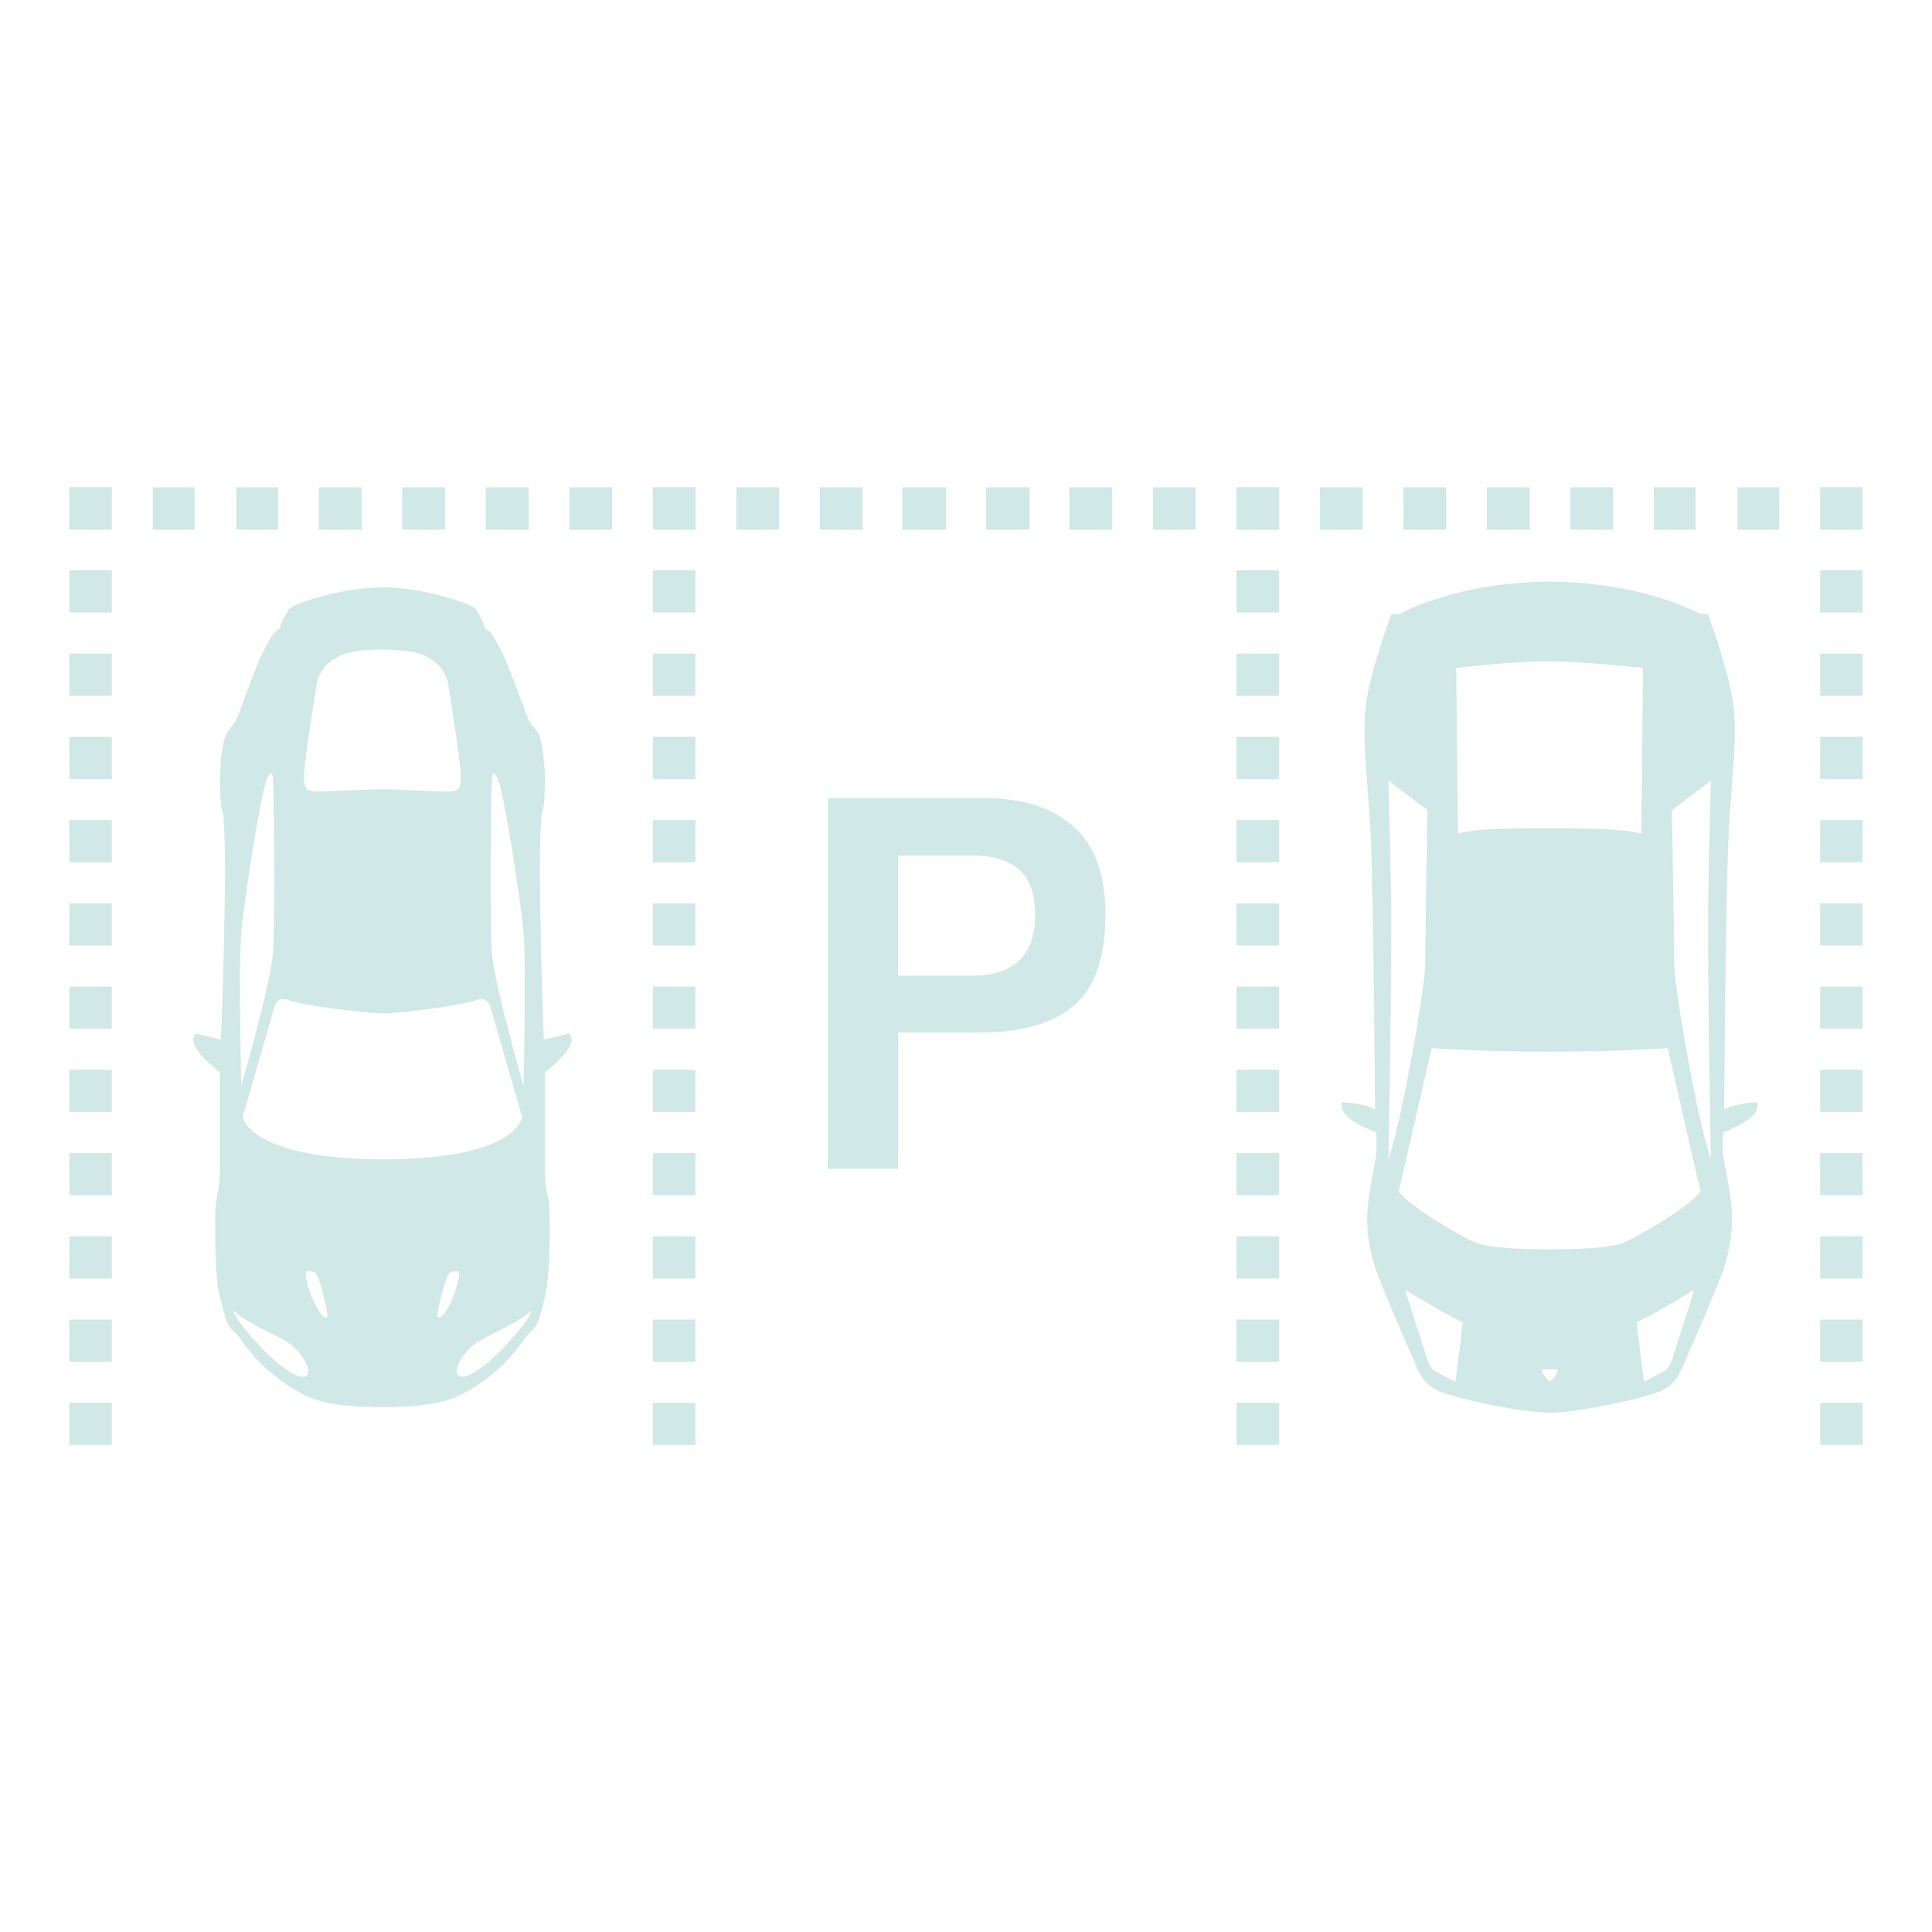 <svg xmlns="http://www.w3.org/2000/svg" xmlns:xlink="http://www.w3.org/1999/xlink" version="1.1" x="0px" y="0px" viewBox="0 0 100 100" enable-background="new 0 0 100 100" xml:space="preserve" width="100px" height="100px" aria-hidden="true" style="fill:url(#CerosGradient_id8dca07071);"><defs><linearGradient class="cerosgradient" data-cerosgradient="true" id="CerosGradient_id8dca07071" gradientUnits="userSpaceOnUse" x1="50%" y1="100%" x2="50%" y2="0%"><stop offset="0%" stop-color="#D0E8E6"/><stop offset="100%" stop-color="#D0E8E6"/></linearGradient><linearGradient/></defs><g><g><rect x="12.234" y="25.221" width="2.161" height="2.197" style="fill:url(#CerosGradient_id8dca07071);"/><rect x="7.912" y="25.221" width="2.16" height="2.197" style="fill:url(#CerosGradient_id8dca07071);"/><polygon points="16.557,25.221 16.502,25.221 16.502,27.418 16.557,27.418 18.663,27.418 18.717,27.418 18.717,25.221     18.663,25.221   " style="fill:url(#CerosGradient_id8dca07071);"/><polygon points="20.877,25.221 20.824,25.221 20.824,27.418 20.877,27.418 22.984,27.418 23.038,27.418 23.038,25.221     22.984,25.221   " style="fill:url(#CerosGradient_id8dca07071);"/><polygon points="25.199,25.221 25.146,25.221 25.146,27.418 25.199,27.418 27.307,27.418 27.359,27.418 27.359,25.221     27.307,25.221   " style="fill:url(#CerosGradient_id8dca07071);"/><polygon points="29.52,25.221 29.469,25.221 29.469,27.418 29.52,27.418 31.628,27.418 31.682,27.418 31.682,25.221     31.628,25.221   " style="fill:url(#CerosGradient_id8dca07071);"/><polygon points="66.202,25.215 66.198,25.215 64.006,25.215 64.001,25.215 64.001,25.221 63.997,25.221 63.997,27.418     64.041,27.418 64.05,27.418 66.158,27.418 66.202,27.418 66.211,27.418 66.211,25.221 66.202,25.221   " style="fill:url(#CerosGradient_id8dca07071);"/><polygon points="3.59,59.709 3.59,61.838 3.59,61.863 5.786,61.863 5.786,61.838 5.786,59.709 5.786,59.682 3.59,59.682   " style="fill:url(#CerosGradient_id8dca07071);"/><polygon points="3.59,55.4 3.59,57.527 3.59,57.555 5.786,57.555 5.786,57.527 5.786,55.4 5.786,55.375 3.59,55.375   " style="fill:url(#CerosGradient_id8dca07071);"/><polygon points="3.59,64.018 3.59,66.146 3.59,66.172 5.786,66.172 5.786,66.146 5.786,64.018 5.786,63.99 3.59,63.99   " style="fill:url(#CerosGradient_id8dca07071);"/><polygon points="3.59,51.092 3.59,53.221 3.59,53.246 5.786,53.246 5.786,53.221 5.786,51.092 5.786,51.066 3.59,51.066   " style="fill:url(#CerosGradient_id8dca07071);"/><polygon points="3.59,68.326 3.59,70.453 3.59,70.48 5.786,70.48 5.786,70.453 5.786,68.326 5.786,68.301 3.59,68.301   " style="fill:url(#CerosGradient_id8dca07071);"/><polygon points="3.59,72.635 3.59,74.762 3.59,74.787 5.786,74.787 5.786,74.762 5.786,72.635 5.786,72.607 3.59,72.607   " style="fill:url(#CerosGradient_id8dca07071);"/><polygon points="3.59,46.785 3.59,48.912 3.59,48.938 5.786,48.938 5.786,48.912 5.786,46.785 5.786,46.758 3.59,46.758   " style="fill:url(#CerosGradient_id8dca07071);"/><polygon points="3.59,33.859 3.59,35.986 3.59,36.014 5.786,36.014 5.786,35.986 5.786,33.859 5.786,33.832 3.59,33.832   " style="fill:url(#CerosGradient_id8dca07071);"/><polygon points="3.59,38.166 3.59,40.295 3.59,40.32 5.786,40.32 5.786,40.295 5.786,38.166 5.786,38.141 3.59,38.141   " style="fill:url(#CerosGradient_id8dca07071);"/><polygon points="3.59,42.477 3.59,44.604 3.59,44.629 5.786,44.629 5.786,44.604 5.786,42.477 5.786,42.449 3.59,42.449   " style="fill:url(#CerosGradient_id8dca07071);"/><polygon points="3.59,25.221 3.59,25.242 3.59,27.371 3.59,27.396 3.59,27.418 5.751,27.418 5.751,27.396 5.786,27.396     5.786,27.371 5.786,25.242 5.786,25.215 3.59,25.215   " style="fill:url(#CerosGradient_id8dca07071);"/><polygon points="3.59,29.551 3.59,31.678 3.59,31.705 5.786,31.705 5.786,31.678 5.786,29.551 5.786,29.523 3.59,29.523   " style="fill:url(#CerosGradient_id8dca07071);"/><rect x="89.929" y="25.221" width="2.16" height="2.197" style="fill:url(#CerosGradient_id8dca07071);"/><rect x="85.606" y="25.221" width="2.16" height="2.197" style="fill:url(#CerosGradient_id8dca07071);"/><polygon points="44.594,25.221 42.486,25.221 42.442,25.221 42.434,25.221 42.434,27.418 42.442,27.418 42.486,27.418     44.594,27.418 44.604,27.418 44.646,27.418 44.646,25.221 44.604,25.221   " style="fill:url(#CerosGradient_id8dca07071);"/><polygon points="40.271,25.221 38.164,25.221 38.12,25.221 38.111,25.221 38.111,27.418 38.12,27.418 38.164,27.418     40.271,27.418 40.28,27.418 40.325,27.418 40.325,25.221 40.28,25.221   " style="fill:url(#CerosGradient_id8dca07071);"/><polygon points="48.915,25.221 48.871,25.221 46.807,25.221 46.765,25.221 46.754,25.221 46.71,25.221 46.71,27.418     46.754,27.418 46.765,27.418 46.807,27.418 48.871,27.418 48.915,27.418 48.925,27.418 48.969,27.418 48.969,25.221     48.925,25.221   " style="fill:url(#CerosGradient_id8dca07071);"/><polygon points="53.237,25.221 53.192,25.221 51.129,25.221 51.085,25.221 51.076,25.221 51.032,25.221 51.032,27.418     51.076,27.418 51.085,27.418 51.129,27.418 53.192,27.418 53.237,27.418 53.246,27.418 53.291,27.418 53.291,25.221     53.246,25.221   " style="fill:url(#CerosGradient_id8dca07071);"/><polygon points="57.515,25.221 55.407,25.221 55.398,25.221 55.354,25.221 55.354,27.418 55.398,27.418 55.407,27.418     57.515,27.418 57.559,27.418 57.567,27.418 57.567,25.221 57.559,25.221   " style="fill:url(#CerosGradient_id8dca07071);"/><polygon points="61.836,25.221 59.728,25.221 59.721,25.221 59.677,25.221 59.677,27.418 59.721,27.418 59.728,27.418     61.836,27.418 61.881,27.418 61.89,27.418 61.89,25.221 61.881,25.221   " style="fill:url(#CerosGradient_id8dca07071);"/><polygon points="77.015,25.221 76.962,25.221 76.962,27.418 77.015,27.418 79.123,27.418 79.177,27.418 79.177,25.221     79.123,25.221   " style="fill:url(#CerosGradient_id8dca07071);"/><polygon points="81.337,25.221 81.284,25.221 81.284,27.418 81.337,27.418 83.445,27.418 83.499,27.418 83.499,25.221     83.445,25.221   " style="fill:url(#CerosGradient_id8dca07071);"/><polygon points="68.372,25.221 68.319,25.221 68.319,27.418 68.372,27.418 70.479,27.418 70.533,27.418 70.533,25.221     70.479,25.221   " style="fill:url(#CerosGradient_id8dca07071);"/><polygon points="72.694,25.221 72.642,25.221 72.642,27.418 72.694,27.418 74.802,27.418 74.854,27.418 74.854,25.221     74.802,25.221   " style="fill:url(#CerosGradient_id8dca07071);"/><polygon points="64.006,51.066 64.001,51.066 64.001,51.092 64.001,53.221 64.001,53.246 64.006,53.246 66.198,53.246     66.202,53.246 66.202,53.221 66.202,51.092 66.202,51.066 66.198,51.066   " style="fill:url(#CerosGradient_id8dca07071);"/><polygon points="64.006,55.375 64.001,55.375 64.001,55.4 64.001,57.527 64.001,57.555 64.006,57.555 66.198,57.555     66.202,57.555 66.202,57.527 66.202,55.4 66.202,55.375 66.198,55.375   " style="fill:url(#CerosGradient_id8dca07071);"/><polygon points="64.006,46.758 64.001,46.758 64.001,46.785 64.001,48.912 64.001,48.938 64.006,48.938 66.198,48.938     66.202,48.938 66.202,48.912 66.202,46.785 66.202,46.758 66.198,46.758   " style="fill:url(#CerosGradient_id8dca07071);"/><polygon points="64.006,38.141 64.001,38.141 64.001,38.166 64.001,40.295 64.001,40.32 64.006,40.32 66.198,40.32 66.202,40.32     66.202,40.295 66.202,38.166 66.202,38.141 66.198,38.141   " style="fill:url(#CerosGradient_id8dca07071);"/><polygon points="64.006,42.449 64.001,42.449 64.001,42.477 64.001,44.604 64.001,44.629 64.006,44.629 66.198,44.629     66.202,44.629 66.202,44.604 66.202,42.477 66.202,42.449 66.198,42.449   " style="fill:url(#CerosGradient_id8dca07071);"/><polygon points="64.006,72.607 64.001,72.607 64.001,72.635 64.001,74.762 64.001,74.787 64.006,74.787 66.198,74.787     66.202,74.787 66.202,74.762 66.202,72.635 66.202,72.607 66.198,72.607   " style="fill:url(#CerosGradient_id8dca07071);"/><polygon points="64.006,59.682 64.001,59.682 64.001,59.709 64.001,61.838 64.001,61.863 64.006,61.863 66.198,61.863     66.202,61.863 66.202,61.838 66.202,59.709 66.202,59.682 66.198,59.682   " style="fill:url(#CerosGradient_id8dca07071);"/><polygon points="64.006,63.99 64.001,63.99 64.001,64.018 64.001,66.146 64.001,66.172 64.006,66.172 66.198,66.172     66.202,66.172 66.202,66.146 66.202,64.018 66.202,63.99 66.198,63.99   " style="fill:url(#CerosGradient_id8dca07071);"/><polygon points="64.006,68.301 64.001,68.301 64.001,68.326 64.001,70.453 64.001,70.48 64.006,70.48 66.198,70.48 66.202,70.48     66.202,70.453 66.202,68.326 66.202,68.301 66.198,68.301   " style="fill:url(#CerosGradient_id8dca07071);"/><polygon points="64.006,33.832 64.001,33.832 64.001,33.859 64.001,35.986 64.001,36.014 64.006,36.014 66.198,36.014     66.202,36.014 66.202,35.986 66.202,33.859 66.202,33.832 66.198,33.832   " style="fill:url(#CerosGradient_id8dca07071);"/><polygon points="64.006,29.523 64.001,29.523 64.001,29.551 64.001,31.678 64.001,31.705 64.006,31.705 66.198,31.705     66.202,31.705 66.202,31.678 66.202,29.551 66.202,29.523 66.198,29.523   " style="fill:url(#CerosGradient_id8dca07071);"/><polygon points="94.214,68.326 94.214,70.453 94.214,70.48 96.41,70.48 96.41,70.453 96.41,68.326 96.41,68.301 94.214,68.301       " style="fill:url(#CerosGradient_id8dca07071);"/><polygon points="94.214,64.018 94.214,66.146 94.214,66.172 96.41,66.172 96.41,66.146 96.41,64.018 96.41,63.99 94.214,63.99       " style="fill:url(#CerosGradient_id8dca07071);"/><polygon points="94.214,59.709 94.214,61.838 94.214,61.863 96.41,61.863 96.41,61.838 96.41,59.709 96.41,59.682 94.214,59.682       " style="fill:url(#CerosGradient_id8dca07071);"/><polygon points="94.214,72.635 94.214,74.762 94.214,74.787 96.41,74.787 96.41,74.762 96.41,72.635 96.41,72.607 94.214,72.607       " style="fill:url(#CerosGradient_id8dca07071);"/><polygon points="94.214,55.4 94.214,57.527 94.214,57.555 96.41,57.555 96.41,57.527 96.41,55.4 96.41,55.375 94.214,55.375   " style="fill:url(#CerosGradient_id8dca07071);"/><polygon points="94.214,51.092 94.214,53.221 94.214,53.246 96.41,53.246 96.41,53.221 96.41,51.092 96.41,51.066 94.214,51.066       " style="fill:url(#CerosGradient_id8dca07071);"/><polygon points="94.214,46.785 94.214,48.912 94.214,48.938 96.41,48.938 96.41,48.912 96.41,46.785 96.41,46.758 94.214,46.758       " style="fill:url(#CerosGradient_id8dca07071);"/><polygon points="94.214,38.166 94.214,40.295 94.214,40.32 96.41,40.32 96.41,40.295 96.41,38.166 96.41,38.141 94.214,38.141       " style="fill:url(#CerosGradient_id8dca07071);"/><polygon points="94.214,29.551 94.214,31.678 94.214,31.705 96.41,31.705 96.41,31.678 96.41,29.551 96.41,29.523 94.214,29.523       " style="fill:url(#CerosGradient_id8dca07071);"/><polygon points="94.214,33.859 94.214,35.986 94.214,36.014 96.41,36.014 96.41,35.986 96.41,33.859 96.41,33.832 94.214,33.832       " style="fill:url(#CerosGradient_id8dca07071);"/><polygon points="94.214,42.477 94.214,44.604 94.214,44.629 96.41,44.629 96.41,44.604 96.41,42.477 96.41,42.449 94.214,42.449       " style="fill:url(#CerosGradient_id8dca07071);"/><polygon points="94.214,25.215 94.214,25.242 94.214,27.371 94.214,27.396 94.249,27.396 94.249,27.418 96.41,27.418     96.41,27.396 96.41,27.371 96.41,25.242 96.41,25.221 96.41,25.215   " style="fill:url(#CerosGradient_id8dca07071);"/><polygon points="33.798,59.682 33.793,59.682 33.793,59.709 33.793,61.838 33.793,61.863 33.798,61.863 35.99,61.863     35.994,61.863 35.994,61.838 35.994,59.709 35.994,59.682 35.99,59.682   " style="fill:url(#CerosGradient_id8dca07071);"/><polygon points="33.798,55.375 33.793,55.375 33.793,55.4 33.793,57.527 33.793,57.555 33.798,57.555 35.99,57.555 35.994,57.555     35.994,57.527 35.994,55.4 35.994,55.375 35.99,55.375   " style="fill:url(#CerosGradient_id8dca07071);"/><polygon points="33.798,63.99 33.793,63.99 33.793,64.018 33.793,66.146 33.793,66.172 33.798,66.172 35.99,66.172 35.994,66.172     35.994,66.146 35.994,64.018 35.994,63.99 35.99,63.99   " style="fill:url(#CerosGradient_id8dca07071);"/><polygon points="33.798,51.066 33.793,51.066 33.793,51.092 33.793,53.221 33.793,53.246 33.798,53.246 35.99,53.246     35.994,53.246 35.994,53.221 35.994,51.092 35.994,51.066 35.99,51.066   " style="fill:url(#CerosGradient_id8dca07071);"/><polygon points="33.798,68.301 33.793,68.301 33.793,68.326 33.793,70.453 33.793,70.48 33.798,70.48 35.99,70.48 35.994,70.48     35.994,70.453 35.994,68.326 35.994,68.301 35.99,68.301   " style="fill:url(#CerosGradient_id8dca07071);"/><polygon points="33.798,72.607 33.793,72.607 33.793,72.635 33.793,74.762 33.793,74.787 33.798,74.787 35.99,74.787     35.994,74.787 35.994,74.762 35.994,72.635 35.994,72.607 35.99,72.607   " style="fill:url(#CerosGradient_id8dca07071);"/><polygon points="33.798,46.758 33.793,46.758 33.793,46.785 33.793,48.912 33.793,48.938 33.798,48.938 35.99,48.938     35.994,48.938 35.994,48.912 35.994,46.785 35.994,46.758 35.99,46.758   " style="fill:url(#CerosGradient_id8dca07071);"/><polygon points="33.798,33.832 33.793,33.832 33.793,33.859 33.793,35.986 33.793,36.014 33.798,36.014 35.99,36.014     35.994,36.014 35.994,35.986 35.994,33.859 35.994,33.832 35.99,33.832   " style="fill:url(#CerosGradient_id8dca07071);"/><polygon points="33.798,38.141 33.793,38.141 33.793,38.166 33.793,40.295 33.793,40.32 33.798,40.32 35.99,40.32 35.994,40.32     35.994,40.295 35.994,38.166 35.994,38.141 35.99,38.141   " style="fill:url(#CerosGradient_id8dca07071);"/><polygon points="33.798,42.449 33.793,42.449 33.793,42.477 33.793,44.604 33.793,44.629 33.798,44.629 35.99,44.629     35.994,44.629 35.994,44.604 35.994,42.477 35.994,42.449 35.99,42.449   " style="fill:url(#CerosGradient_id8dca07071);"/><polygon points="35.994,25.215 35.99,25.215 33.798,25.215 33.793,25.215 33.793,25.221 33.789,25.221 33.789,27.418     33.798,27.418 33.842,27.418 35.95,27.418 35.959,27.418 36.003,27.418 36.003,25.221 35.994,25.221   " style="fill:url(#CerosGradient_id8dca07071);"/><polygon points="33.798,29.523 33.793,29.523 33.793,29.551 33.793,31.678 33.793,31.705 33.798,31.705 35.99,31.705     35.994,31.705 35.994,31.678 35.994,29.551 35.994,29.523 35.99,29.523   " style="fill:url(#CerosGradient_id8dca07071);"/></g><path d="M57.217,47.312c0-2.047-0.557-3.572-1.656-4.535c-1.109-0.971-2.623-1.463-4.504-1.463h-8.205v19.184h3.636v-7.057h4.304   c2.072,0,3.682-0.467,4.781-1.387C56.664,51.145,57.217,49.549,57.217,47.312z M52.73,49.738c-0.558,0.506-1.342,0.762-2.33,0.762   h-3.913v-6.217H50.4c0.986,0,1.768,0.234,2.325,0.703c0.567,0.475,0.856,1.268,0.856,2.352   C53.582,48.42,53.296,49.227,52.73,49.738z" style="fill:url(#CerosGradient_id8dca07071);"/><path d="M19.793,72.822c0.006,0.002,0.012,0.004,0.017,0.004c0.022,0,2.244,0.053,3.516-0.408c0.856-0.309,2.632-1.322,3.857-3.172   c0.084-0.123,0.183-0.219,0.278-0.309c0.127-0.123,0.258-0.246,0.347-0.438c0.112-0.244,0.244-0.77,0.331-1.117   c0.021-0.08,0.037-0.152,0.053-0.211c0.301-1.148,0.262-3.604,0.248-4.41c-0.002-0.107-0.003-0.188-0.003-0.234   c0-0.16-0.034-0.33-0.078-0.545c-0.063-0.311-0.141-0.693-0.15-1.236v-5.238c0.138-0.109,0.85-0.691,1.144-1.115   c0.328-0.475,0.229-0.682,0.149-0.85l-0.007-0.012c-0.013-0.025-0.042-0.039-0.07-0.031l-1.279,0.312   c-0.031-0.865-0.333-9.227-0.133-11.275c-0.009-0.307,0.018-0.393,0.053-0.512c0.037-0.127,0.082-0.281,0.114-0.734   c0.062-0.916,0.013-1.887-0.138-2.73c-0.102-0.564-0.261-0.746-0.415-0.924c-0.086-0.096-0.166-0.188-0.243-0.344   c-0.09-0.182-0.269-0.658-0.472-1.209c-0.305-0.818-0.683-1.836-0.956-2.371c-0.43-0.842-0.569-1.07-0.842-1.158   c-0.041-0.232-0.329-0.82-0.485-1.023c-0.238-0.309-2.793-1.131-4.815-1.131c-0.007,0-0.014,0.002-0.02,0.004   c-0.006-0.002-0.011-0.004-0.018-0.004c-2.021,0-4.578,0.822-4.816,1.131c-0.157,0.203-0.444,0.791-0.486,1.023   c-0.271,0.088-0.411,0.316-0.841,1.158c-0.273,0.535-0.651,1.553-0.956,2.371c-0.204,0.551-0.382,1.027-0.472,1.209   c-0.078,0.156-0.157,0.248-0.242,0.344c-0.155,0.178-0.314,0.359-0.416,0.924c-0.15,0.844-0.199,1.814-0.138,2.73   c0.031,0.453,0.077,0.607,0.114,0.734c0.035,0.119,0.061,0.203,0.053,0.518c0.201,2.043-0.102,10.404-0.134,11.27L10.163,53.5   c-0.027-0.008-0.059,0.006-0.069,0.031l-0.007,0.012c-0.038,0.08-0.08,0.166-0.08,0.285c0,0.137,0.053,0.312,0.228,0.564   c0.295,0.424,1.008,1.006,1.144,1.115v5.236c-0.009,0.545-0.086,0.928-0.149,1.238c-0.043,0.215-0.077,0.385-0.077,0.545   c0,0.047-0.002,0.127-0.005,0.234c-0.012,0.807-0.053,3.262,0.249,4.41c0.015,0.059,0.032,0.131,0.054,0.211   c0.087,0.348,0.219,0.873,0.33,1.117c0.088,0.191,0.22,0.314,0.347,0.438c0.097,0.09,0.196,0.186,0.278,0.309   c1.227,1.85,3.001,2.863,3.858,3.172c1.271,0.461,3.492,0.408,3.515,0.408C19.782,72.826,19.788,72.824,19.793,72.822z    M25.846,40.545c0.28,0.797,1.113,6.078,1.255,7.727c0.141,1.65,0,8.074,0,7.979c0-0.094-1.52-5.256-1.64-6.924   c-0.122-1.668-0.062-7.881,0-8.973C25.461,40.354,25.48,39.51,25.846,40.545z M16.389,35.391c0.183-0.791,0.669-1.207,1.307-1.494   c0.588-0.268,2.08-0.289,2.08-0.289s1.528,0.021,2.116,0.289c0.638,0.287,1.124,0.703,1.307,1.494c0,0,0.653,4.07,0.653,4.775   s-0.152,0.805-0.745,0.805s-2.417-0.115-3.321-0.115c-0.903,0-2.712,0.115-3.305,0.115c-0.592,0-0.745-0.1-0.745-0.805   S16.389,35.391,16.389,35.391z M12.487,48.271c0.141-1.648,0.974-6.93,1.255-7.727c0.364-1.035,0.385-0.191,0.385-0.191   c0.061,1.092,0.121,7.305,0,8.973s-1.64,6.83-1.64,6.924C12.487,56.346,12.346,49.922,12.487,48.271z M19.802,60.006L19.802,60.006   c-6.917-0.02-7.253-2.184-7.234-2.203c0.203-0.729,1.63-5.656,1.63-5.656s0.111-0.619,0.725-0.385   c0.734,0.281,3.929,0.676,4.93,0.689c0.998-0.014,4.08-0.408,4.813-0.689c0.613-0.234,0.725,0.385,0.725,0.385   s1.427,4.928,1.629,5.656c0.021,0.02-0.2,2.184-7.116,2.203l0,0c-0.018,0-0.033,0-0.051,0S19.818,60.006,19.802,60.006z    M23.751,65.846c0.033,0.084-0.01,0.57-0.284,1.234c-0.274,0.666-0.548,1.131-0.779,1.102c-0.153-0.01,0.11-0.922,0.177-1.193   c0.065-0.271,0.291-1.105,0.46-1.143C23.545,65.799,23.719,65.762,23.751,65.846z M16.12,67.08   c-0.273-0.664-0.317-1.15-0.284-1.234s0.207-0.047,0.428,0c0.17,0.037,0.395,0.871,0.459,1.143c0.066,0.271,0.33,1.184,0.175,1.193   C16.668,68.211,16.395,67.746,16.12,67.08z M15.238,71.137c-1.051-0.502-2.501-2.189-2.998-2.928   c-0.058-0.088-0.258-0.469-0.032-0.271c0.705,0.623,2.348,1.258,2.834,1.643c0.221,0.176,0.685,0.654,0.849,1.094   C16.04,71.076,15.937,71.469,15.238,71.137z M23.696,70.674c0.163-0.439,0.628-0.918,0.85-1.094   c0.485-0.385,2.128-1.02,2.833-1.643c0.226-0.197,0.024,0.184-0.033,0.271c-0.496,0.738-1.946,2.426-2.996,2.928   C23.651,71.469,23.547,71.076,23.696,70.674z" style="fill:url(#CerosGradient_id8dca07071);"/><path d="M80.172,30.109L80.172,30.109c-4.66,0.018-7.537,1.557-7.754,1.676h-0.4l-0.015,0.037   c-0.012,0.029-1.079,2.914-1.305,4.678c-0.149,1.166-0.048,2.5,0.077,4.184c0.066,0.863,0.142,1.844,0.187,2.91   c0.123,2.891,0.212,12.721,0.208,13.836c-0.523-0.316-1.607-0.373-1.658-0.375l-0.054-0.004l-0.005,0.059   c-0.009,0.088-0.016,0.207,0.002,0.242c0.163,0.641,1.525,1.168,1.772,1.26c0.011,0.166,0.046,0.807-0.002,1.199   c-0.02,0.16-0.068,0.408-0.123,0.695c-0.105,0.539-0.249,1.279-0.311,1.992c-0.083,0.953,0.039,1.973,0.36,3.031   c0.268,0.875,1.938,4.695,2.059,4.953c0.021,0.045,0.042,0.098,0.068,0.156c0.146,0.355,0.387,0.949,1.033,1.293   c0.703,0.379,4.193,1.164,5.859,1.188v0.002c0.012,0,0.026-0.002,0.038-0.002c0.013,0,0.025,0.002,0.038,0.002v-0.002   c1.668-0.023,5.156-0.809,5.861-1.188c0.645-0.344,0.888-0.938,1.033-1.293c0.024-0.059,0.045-0.111,0.066-0.156   c0.121-0.258,1.793-4.078,2.058-4.953c0.323-1.059,0.444-2.078,0.362-3.031c-0.062-0.713-0.206-1.453-0.311-1.992   c-0.057-0.287-0.105-0.535-0.124-0.695c-0.048-0.393-0.014-1.033-0.002-1.199c0.245-0.092,1.61-0.617,1.769-1.248   c0.012-0.021,0.015-0.062,0.015-0.109s-0.003-0.1-0.008-0.145l-0.007-0.059l-0.054,0.004c-0.048,0.002-1.133,0.059-1.658,0.375   c-0.001-1.117,0.086-10.945,0.209-13.836c0.047-1.066,0.12-2.047,0.185-2.91c0.129-1.686,0.229-3.018,0.08-4.184   c-0.225-1.764-1.293-4.648-1.305-4.678l-0.015-0.037h-0.401c-0.104-0.059-0.828-0.451-2.064-0.836   c-1.214-0.379-3.182-0.83-5.689-0.838v-0.002c-0.013,0-0.025,0-0.04,0C80.196,30.109,80.184,30.109,80.172,30.109z M80.213,71.525   v-0.002c-0.02-0.018-0.416-0.369-0.416-0.645h0.416h0.002h0.407c0,0.275-0.387,0.627-0.407,0.645v0.002H80.213L80.213,71.525z    M86.612,70.174c-0.113,0.422-0.283,0.684-0.453,0.787c-0.17,0.102-1.066,0.564-1.066,0.564s-0.404-3.088-0.385-3.107   c0.3-0.041,2.997-1.656,2.979-1.656C87.668,66.943,86.726,69.75,86.612,70.174z M75.714,68.418c0.02,0.02-0.387,3.107-0.387,3.107   s-0.897-0.463-1.065-0.564c-0.169-0.104-0.34-0.365-0.452-0.787c-0.115-0.424-1.057-3.23-1.075-3.412   C72.715,66.762,75.41,68.377,75.714,68.418z M71.998,46.418c-0.057-3.352-0.133-6.016-0.133-6.016l2.02,1.533   c0,0-0.113,6.34-0.113,7.854S72.451,58.447,71.865,60C71.865,60,72.055,49.768,71.998,46.418z M88.026,61.676   c-0.661,0.85-3.307,2.381-4.046,2.664c-0.704,0.27-2.383,0.318-3.667,0.322v0.002c-0.032,0-0.065,0-0.099,0s-0.066,0-0.1,0v-0.002   c-1.283-0.004-2.966-0.053-3.671-0.322c-0.742-0.283-3.389-1.814-4.05-2.664c0.021-0.041,1.703-7.428,1.703-7.428   s2.327,0.18,6.117,0.182c3.787-0.002,6.109-0.182,6.109-0.182S88.006,61.635,88.026,61.676z M88.421,46.418   C88.365,49.768,88.554,60,88.554,60c-0.584-1.553-1.904-8.697-1.904-10.211s-0.113-7.854-0.113-7.854l2.018-1.533   C88.554,40.402,88.479,43.066,88.421,46.418z M80.097,34.227L80.097,34.227c1.991,0.014,4.948,0.344,4.948,0.344   s-0.084,8.598-0.106,8.598c-0.577-0.311-4.137-0.307-4.842-0.303l0,0c0,0-0.021,0-0.059,0c-0.04,0-0.062,0-0.062,0l0,0   c-0.677-0.004-3.966-0.004-4.502,0.303c-0.021,0-0.1-8.598-0.1-8.598s2.745-0.328,4.602-0.344l0,0c0.02,0,0.041,0,0.062,0   C80.059,34.227,80.077,34.227,80.097,34.227z" style="fill:url(#CerosGradient_id8dca07071);"/></g></svg>